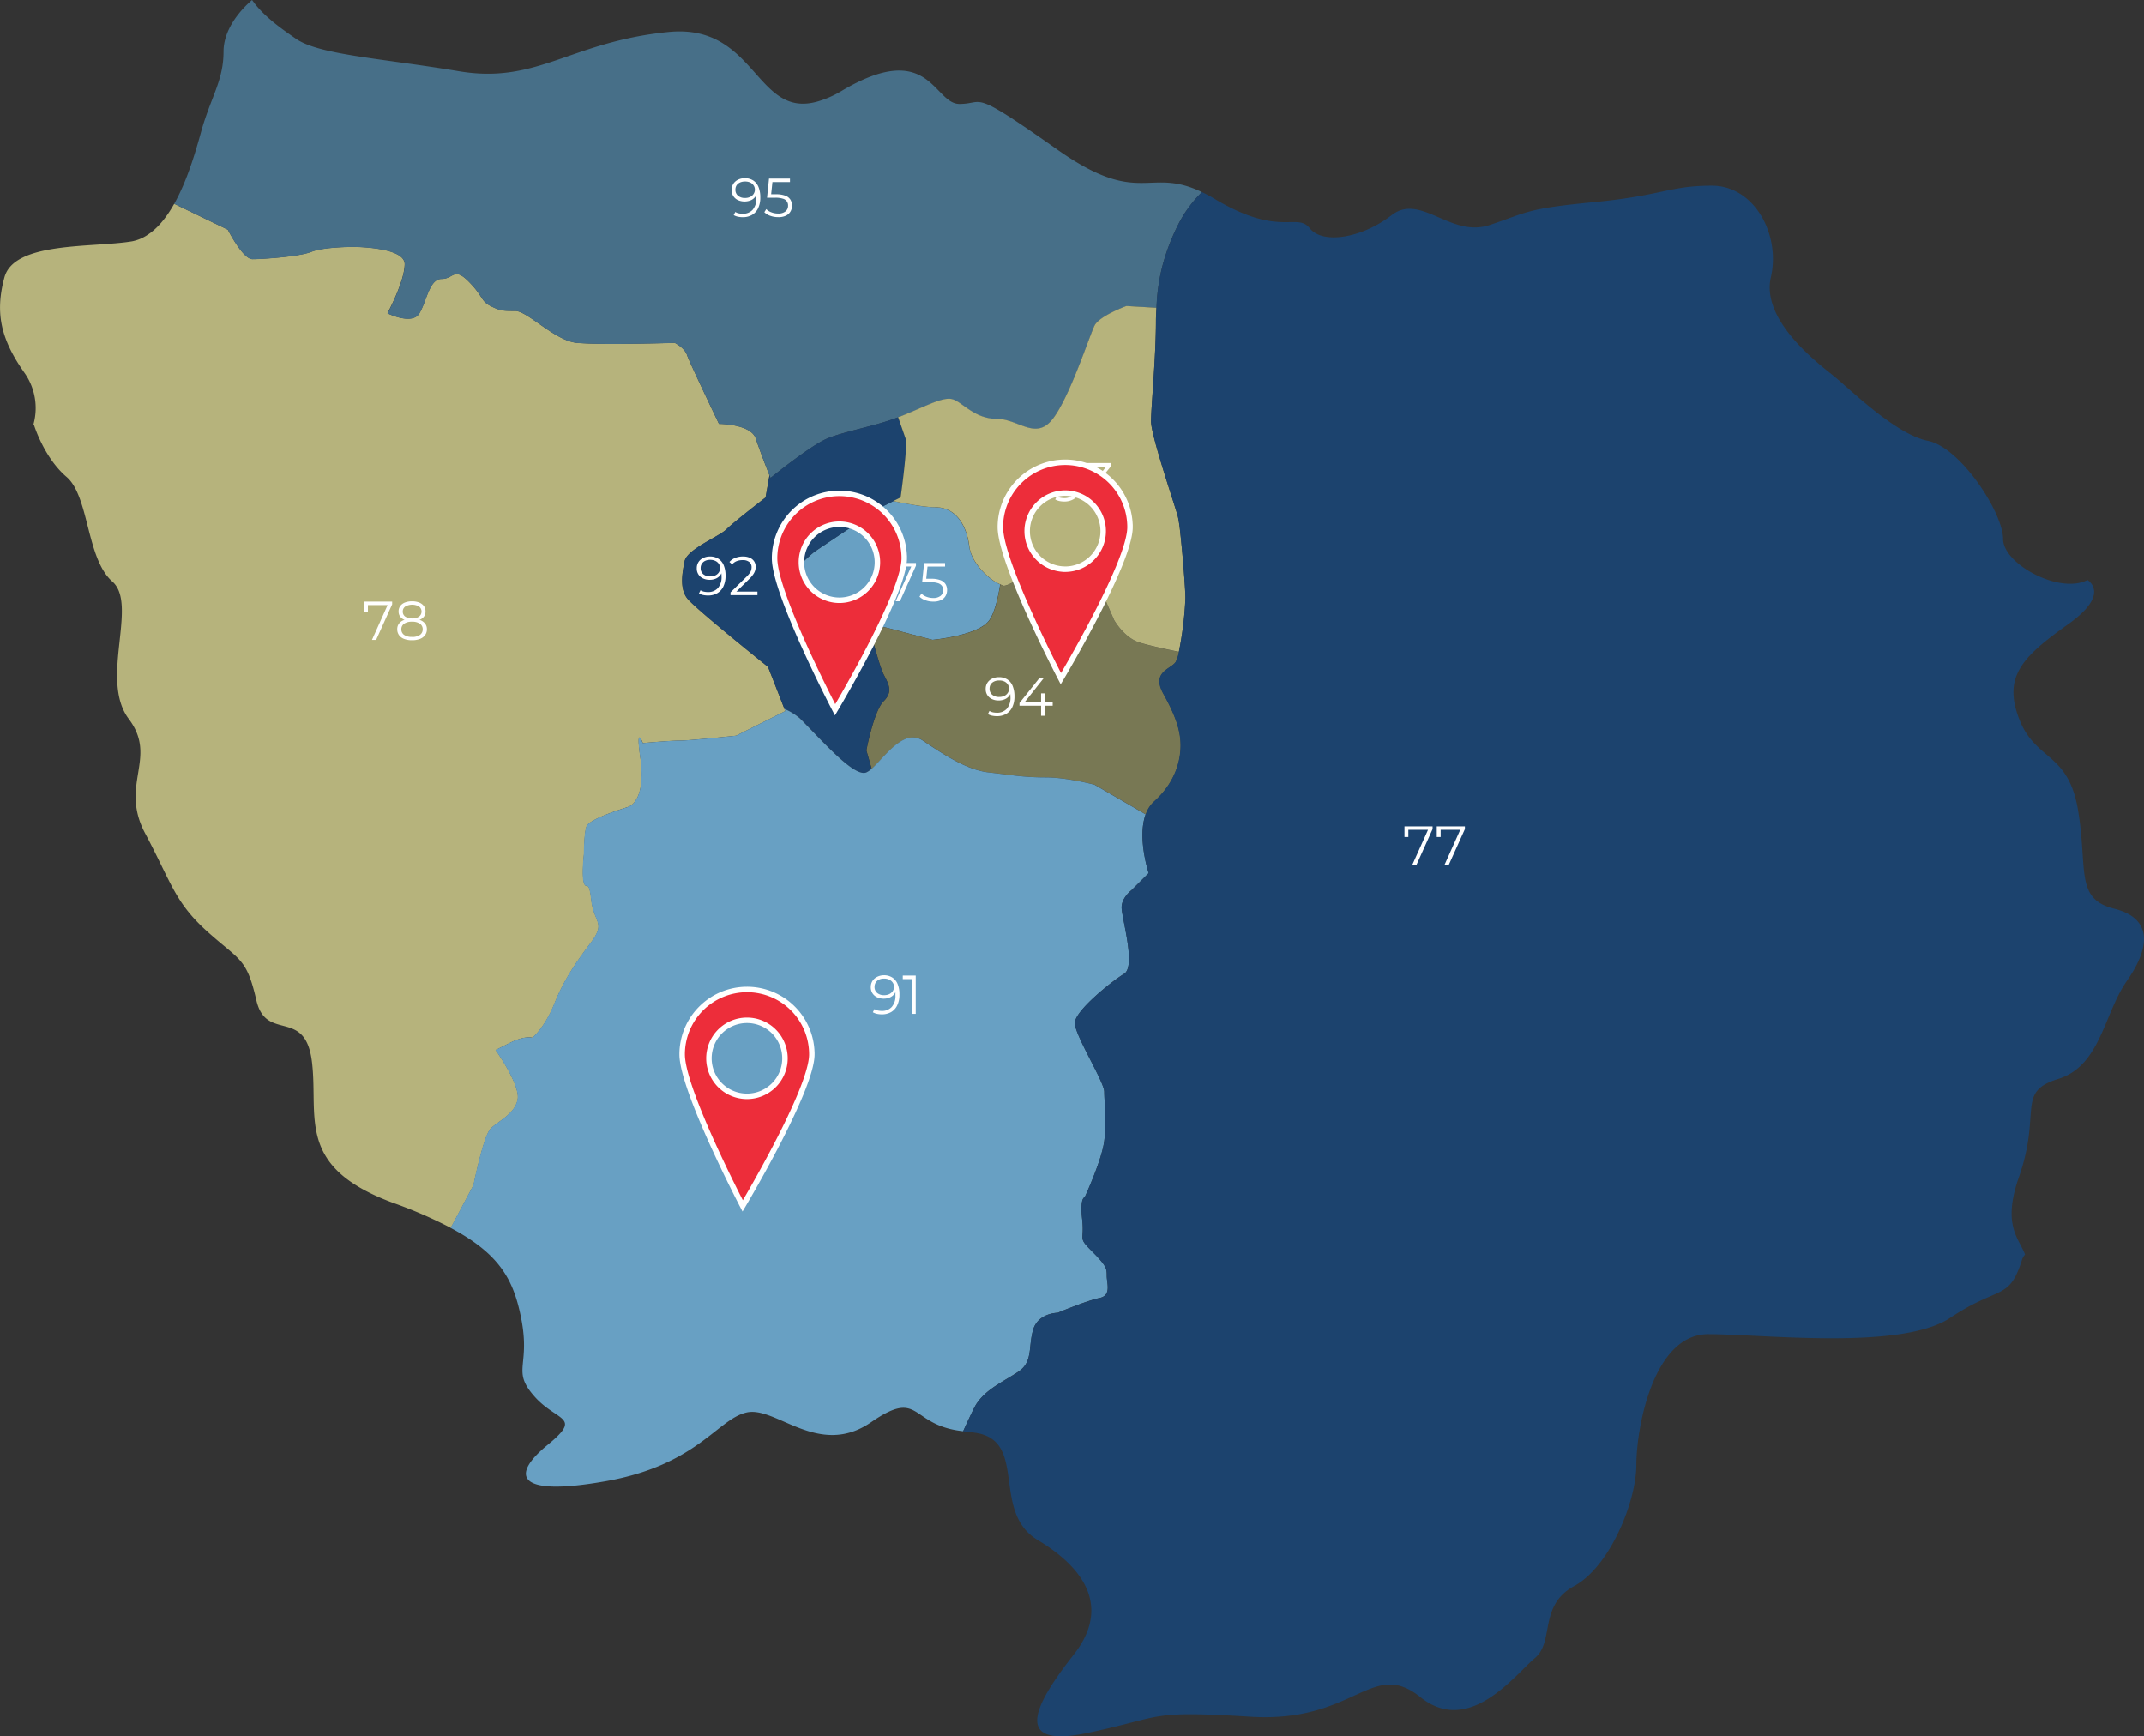 <svg xmlns="http://www.w3.org/2000/svg" viewBox="0 0 783.9 634.69"><rect x="0" y="0" width="783.9" height="634.69" fill="#333333" stroke="none"/><defs><style>.cls-1{fill:#68a0c3;}.cls-1,.cls-2,.cls-3,.cls-4,.cls-5{fill-rule:evenodd;}.cls-2{fill:#b6b37c;}.cls-3{fill:#476f88;}.cls-4{fill:#787854;}.cls-5{fill:#1c436e;}.cls-6{fill:#fff;}.cls-7{fill:#ed2d3a;stroke:#fff;stroke-miterlimit:10;stroke-width:2px;}</style></defs><g id="Cities"><path class="cls-1" d="M297.88,201.61s-9,7.19-8.07,9.89,9,9.86,9,9.86l18.84,7.19v0l6.28.86,17,4.49s16.69-1.48,20.76-7.15c1.94-2.71,3.21-8.15,4-13.11-3.45-1.27-10.52-7.42-11.32-13.84-.91-7.18-4.49-14.37-12.57-14.37-3.6,0-9.63-1.07-15.25-2.25l-4.49,2.25Z"/><path class="cls-2" d="M286.8,259.15l-6-15.34s-26.93-21.55-29.61-25.13-1.8-9-.9-13.47,12.56-9,15.25-11.67,14.36-11.67,14.36-11.67l1.43-8.1c-.94-2.36-3.55-9.05-5-13.44-1.78-5.39-13.47-5.39-13.47-5.39s-10.77-22.44-11.66-25.13-4.5-4.49-4.5-4.49-24.13.76-33.89.13c-.68,0-1.49-.07-2-.13-8.08-.89-18-11.67-22.44-11.67s-5.39,0-9-1.79-2.68-3.6-8.07-9-5.4-.9-9.88-.9-5.39,8.08-8.08,12.56-11.68,0-11.68,0,6.3-11.66,6.3-18-18.86-6.28-18.86-6.28-10.77,0-15.25,1.8-18,2.69-21.55,2.69-9-10.77-9-10.77L63.69,74.5c-2.65,4.71-5.82,8.8-9.61,11.27a15.26,15.26,0,0,1-5.84,2.46c-14.35,2.39-43.06,0-46.62,13.16S.42,124.1,8.78,136.07a22.3,22.3,0,0,1,3.45,19.07l.15.06s3.59,12,11.94,19.13,7.2,29.9,16.76,38.27-4.8,35.87,6,50.22-3.57,23.92,6,41.86,10.75,25.11,22.71,35.86,14.36,9.57,17.94,25.12,17.95,2.39,20.35,22.72c.61,5.15.52,10.16.63,15,.36,14.15,2.49,26.63,29.27,36.45a165.92,165.92,0,0,1,20.86,9.06l8.32-15.66s3.6-17.95,6.28-20.64,9-5.39,9.88-10.78-8.08-17.95-8.08-17.95l5.39-2.69c5.39-2.7,8.07-1.79,8.07-1.79s4.49-3.6,8.08-12.57,8.08-15.26,13.46-22.44.9-7.18,0-15.26-1.78-3.6-2.68-6.28,0-10.77,0-10.77,0-7.19.9-9.88S227,295.86,229.66,295c1.94-.65,4.33-3.24,4.86-9.35a40.14,40.14,0,0,0-.37-8.6c-1.8-12.57.9-5.39.9-5.39s9.87-.9,13.47-.9,20.63-1.8,20.63-1.8l18-9Z"/><path class="cls-3" d="M386.67,54.75C354.4,32,360.36,38,350.81,38s-10.76-23.91-43.06-4.78a36.76,36.76,0,0,1-8.94,3.92C276.1,43.47,276.48,8.49,244.36,11.7c-35.87,3.59-47.83,19.14-76.52,14.35s-51.42-6-59.81-12C103.68,11,96.47,6.2,92.17,0,90.7,1.23,81.73,9,81.73,18.87c0,10.77-4.79,16.75-8.36,29.9-2,7.16-5,17.44-9.68,25.73L83.34,84s5.38,10.77,9,10.77,17.07-.89,21.55-2.69,15.25-1.8,15.25-1.8,18.86,0,18.86,6.28-6.3,18-6.3,18,9,4.49,11.68,0S157,102,161.44,102s4.48-4.48,9.88.9,4.47,7.19,8.07,9,4.5,1.79,9,1.79,14.36,10.78,22.44,11.67c.52.06,1.33.09,2,.13,9.76.63,33.89-.13,33.89-.13s3.6,1.8,4.5,4.49,11.66,25.13,11.66,25.13,11.69,0,13.47,5.39c1.46,4.39,4.07,11.08,5,13.44.21.54.38.92.38.92s14.36-11.67,20.64-14.36c3.85-1.65,9.71-3,15.73-4.6a101.74,101.74,0,0,0,10.28-3.18c.29-.11.63-.19.91-.3,9-3.59,15.26-7.19,18.86-6.29s8.08,7.18,16.15,7.18,14.38,8.08,20.64,0,13.48-30.51,15.26-34.1,11.68-7.18,11.68-7.18l11,.65A69.62,69.62,0,0,1,425.35,96a77.41,77.41,0,0,1,5.37-13.76,44.51,44.51,0,0,1,8.76-12C419.87,60.78,416.76,75.92,386.67,54.75Z"/><path class="cls-4" d="M407.38,226.75l-6.27-14.36L379.55,207s-9.87,7.18-12.56,7.18a6.4,6.4,0,0,1-1.24-.51c-.82,5-2.09,10.4-4,13.11-4.07,5.67-20.76,7.15-20.76,7.15l-17-4.49-6.28-.86c.06.24,3.6,14.36,5.38,17.92s3.6,6.28,0,9.87-6.29,17.95-6.29,17.95l1.93,6.76c4.67-4.1,11.7-15,18.73-10.35,8.07,5.39,16.16,10.77,24.24,11.67s12.56,1.8,20.63,1.8,17.95,2.69,17.95,2.69l18.69,10.84a11.15,11.15,0,0,1,2.87-4.56c8.07-7.17,9.86-15.26,9.86-20.64s-1.79-10.77-6.27-18.85,2.67-9,4.48-11.67a13.55,13.55,0,0,0,1.19-3.69c-4.66-.95-11.36-2.39-14.66-3.49C411,233,407.38,226.75,407.38,226.75Z"/><path class="cls-5" d="M331.09,160.33c-.27-.77-1.34-3.86-2.71-7.78a101.74,101.74,0,0,1-10.28,3.18c-6,1.6-11.88,3-15.73,4.6-6.28,2.69-20.64,14.36-20.64,14.36s-.17-.38-.38-.92l-1.43,8.1s-11.68,9-14.36,11.67-14.35,7.18-15.25,11.67-1.79,9.88.9,13.47,29.61,25.13,29.61,25.13l6,15.34a22.07,22.07,0,0,1,5.69,3.51c1.85,1.85,3.9,4,6,6.16,7.07,7.29,14.77,15,18.23,13.58a7.22,7.22,0,0,0,1.93-1.32l-1.93-6.76s2.7-14.36,6.29-17.95,1.8-6.28,0-9.87-5.32-17.68-5.38-17.92v0l-18.84-7.19s-8.08-7.18-9-9.86,8.07-9.89,8.07-9.89l24.24-16.15,4.49-2.25,2.68-1.34S332,163,331.09,160.33Z"/><path class="cls-1" d="M418.89,297.73,400.2,286.89s-9.87-2.69-17.95-2.69-12.57-.9-20.63-1.8-16.17-6.28-24.24-11.67c-7-4.69-14.06,6.25-18.73,10.35a7.22,7.22,0,0,1-1.93,1.32c-3.46,1.38-11.16-6.29-18.23-13.58-2.1-2.17-4.15-4.31-6-6.16a22.07,22.07,0,0,0-5.69-3.51l.31.81-18,9s-17,1.8-20.63,1.8-13.47.9-13.47.9-2.7-7.18-.9,5.39a40.14,40.14,0,0,1,.37,8.6c-.53,6.11-2.92,8.7-4.86,9.35-2.69.89-14.35,4.48-15.25,7.18s-.9,9.88-.9,9.88-.91,8.08,0,10.77,1.78-1.8,2.68,6.28,5.38,8.07,0,15.26-9.86,13.47-13.46,22.44-8.08,12.57-8.08,12.57-2.68-.91-8.07,1.79l-5.39,2.69s9,12.57,8.08,17.95-7.2,8.08-9.88,10.78-6.28,20.64-6.28,20.64l-8.32,15.66c18.08,9.58,23,19.09,25.76,32.79,3.59,17.94-3.59,19.13,4.79,28.7s17.95,7.17,4.8,17.94-12,19.13,21.5,13.15,40.67-22.72,51.42-25.11,26.3,16.74,45.45,3.59c18.41-12.66,13.82,1.13,33.68,3.27,2.34-5.14,4.16-9,4.93-10.1,3.6-5.39,9.87-8.08,15.26-11.67s3.6-9,5.38-15.25,9-6.29,9-6.29,10.77-4.49,15.26-5.39,2.69-5.39,2.69-8.07,0-3.6-5.39-9-2.69-3.59-3.59-11.67.9-8.08.9-8.08,6.27-13.46,7.17-20.64,0-14.36,0-17.95S393,378.45,393,374,406.49,358.7,411,356c2.75-1.65,1.8-9,.64-15.28-.73-4-1.53-7.57-1.53-9,0-3.6,3.59-6.29,3.59-6.29L420,319.2S415.74,306.25,418.89,297.73Z"/><path class="cls-2" d="M431.49,194.28a51.87,51.87,0,0,0-.77-5.23c-.89-3.6-9.86-29.62-9.86-35s1.79-23.33,1.79-36.8c0-1.7.13-3.17.19-4.73l-11-.65S402,115.45,400.2,119s-9,26-15.26,34.1-12.56,0-20.64,0-12.56-6.28-16.15-7.18-9.87,2.7-18.86,6.29c-.28.11-.62.19-.91.3,1.37,3.92,2.44,7,2.71,7.78.9,2.69-1.8,21.54-1.8,21.54l-2.68,1.34c5.62,1.18,11.65,2.25,15.25,2.25,8.08,0,11.66,7.19,12.57,14.37.8,6.42,7.87,12.57,11.32,13.84a6.4,6.4,0,0,0,1.24.51c2.69,0,12.56-7.18,12.56-7.18l21.56,5.39,6.27,14.36s3.59,6.28,9,8.08c3.3,1.1,10,2.54,14.66,3.49a125.14,125.14,0,0,0,2.4-19.64C433.42,215.26,432.38,202,431.49,194.28Z"/><path class="cls-5" d="M772.94,332.18c-14.35-3.59-9.58-14.35-13.14-35.88s-15.56-17.94-21.55-33.48,1.2-22.72,18-34.68c13.49-9.63,9.17-14.55,7-16.12-10.16,5.37-30.88-5.81-30.88-15,0-9.57-15.54-33.48-27.5-35.87s-28.7-19.13-34.69-23.92-26.31-20.32-22.71-35.87-6-33.48-21.55-33.48-17.91,3.58-43,6-23.91,3.59-38.27,8.38c-9.32,3.1-17.11-2.8-24.38-5.07-3.93-1.23-7.71-1.45-11.48,1.48-10.79,8.36-25.13,10.76-29.9,4.78S468,87,444.07,72.69c-1.62-1-3.14-1.77-4.59-2.47a44.51,44.51,0,0,0-8.76,12A77.41,77.41,0,0,0,425.35,96a69.62,69.62,0,0,0-2.51,16.52c-.06,1.56-.19,3-.19,4.73,0,13.47-1.79,31.42-1.79,36.8s9,31.41,9.86,35a51.87,51.87,0,0,1,.77,5.23c.89,7.75,1.93,21,1.93,24.4a125.14,125.14,0,0,1-2.4,19.64,13.55,13.55,0,0,1-1.19,3.69c-1.81,2.69-9,3.59-4.48,11.67s6.27,13.46,6.27,18.85-1.79,13.47-9.86,20.64a11.15,11.15,0,0,0-2.87,4.56c-3.15,8.52,1.07,21.47,1.07,21.47l-6.28,6.28s-3.59,2.69-3.59,6.29c0,1.39.8,5,1.53,9,1.16,6.29,2.11,13.63-.64,15.28-4.49,2.69-18,13.47-18,17.95s10.77,21.54,10.77,25.14.91,10.76,0,17.95-7.17,20.64-7.17,20.64-1.81,0-.9,8.08-1.78,6.28,3.59,11.67,5.39,6.29,5.39,9,1.8,7.17-2.69,8.07-15.26,5.39-15.26,5.39-7.2,0-9,6.29,0,11.65-5.38,15.25-11.66,6.28-15.26,11.67c-.77,1.14-2.59,5-4.93,10.1.79.09,1.35.27,2.21.32,22.71,1.19,7.15,28.69,25.1,39.45s26.3,25.12,13.16,41.85-23.91,34.69,4.77,28.7c18.88-3.93,22.3-6.3,33.28-6.79,5.7-.24,13.43,0,26.51.82,23,1.43,34.3-6.58,43.57-10.13,6.18-2.38,11.45-2.79,18.63,3,17.94,14.35,34.66-8.36,41.86-14.35s1.19-19.13,14.35-26.31,22.71-31.09,22.71-44.24,6-47.83,26.3-47.83,70.55,6,88.5-6,21.52-6,26.31-21.53a6.57,6.57,0,0,1,1-1.57c-2.22-6-8.41-10.65-2.24-28.31,8.39-23.92-1.19-31.1,14.35-35.89,9.17-2.81,13.33-10.65,16.93-19,2.5-5.83,4.75-11.92,8.18-16.82C786.1,346.52,787.29,335.77,772.94,332.18Z"/><path class="cls-6" d="M516.41,316.08l6-13.35.44.63h-8.66l.74-.7V306h-1.42v-3.9h10.28v1l-5.86,13Z"/><path class="cls-6" d="M528.19,316.08l6-13.35.44.63H526l.74-.7V306h-1.42v-3.9h10.28v1l-5.86,13Z"/><path class="cls-6" d="M323.12,356.53a5.59,5.59,0,0,1,3.14.83,5.09,5.09,0,0,1,1.94,2.39,9.69,9.69,0,0,1,.66,3.78,8.85,8.85,0,0,1-.81,4A5.62,5.62,0,0,1,325.8,370a6.69,6.69,0,0,1-3.34.82,8.69,8.69,0,0,1-1.79-.18,5.39,5.39,0,0,1-1.53-.58l.58-1.16a3.58,3.58,0,0,0,1.25.51,7.19,7.19,0,0,0,1.47.15,4.71,4.71,0,0,0,3.61-1.44,6.09,6.09,0,0,0,1.35-4.3c0-.31,0-.68,0-1.1a6.26,6.26,0,0,0-.23-1.28l.5.38a3.58,3.58,0,0,1-.85,1.77,4.26,4.26,0,0,1-1.6,1.11,6,6,0,0,1-4.56-.14,4.1,4.1,0,0,1-1.67-1.46,4.05,4.05,0,0,1-.6-2.22,4.14,4.14,0,0,1,.62-2.28,4.2,4.2,0,0,1,1.71-1.49A5.47,5.47,0,0,1,323.12,356.53Zm.06,1.22a4,4,0,0,0-1.77.37,2.87,2.87,0,0,0-1.21,1.05,2.93,2.93,0,0,0-.44,1.62,2.77,2.77,0,0,0,.95,2.2,3.85,3.85,0,0,0,2.57.82,4.31,4.31,0,0,0,1.89-.4,3.15,3.15,0,0,0,1.26-1.1,2.84,2.84,0,0,0,.45-1.56,2.72,2.72,0,0,0-.42-1.46,3,3,0,0,0-1.24-1.11A4.28,4.28,0,0,0,323.18,357.75Z"/><path class="cls-6" d="M333.38,370.65v-13.4l.64.68h-3.94v-1.28h4.74v14Z"/><path class="cls-6" d="M136,233.93l6-13.36.44.64h-8.66l.74-.7v3.32h-1.42v-3.9h10.28v1l-5.86,13Z"/><path class="cls-6" d="M150.64,234.05a7.84,7.84,0,0,1-2.89-.48,4,4,0,0,1-1.86-1.39,3.62,3.62,0,0,1-.65-2.15,3.35,3.35,0,0,1,.63-2.05,4,4,0,0,1,1.84-1.31,9.53,9.53,0,0,1,5.85,0,4.1,4.1,0,0,1,1.87,1.31,3.3,3.3,0,0,1,.65,2.05,3.56,3.56,0,0,1-.66,2.15,4.1,4.1,0,0,1-1.88,1.39A7.9,7.9,0,0,1,150.64,234.05Zm0-7a7.4,7.4,0,0,1-2.65-.42,3.6,3.6,0,0,1-1.67-1.21,3.1,3.1,0,0,1-.58-1.89,3.25,3.25,0,0,1,.61-2,3.86,3.86,0,0,1,1.71-1.27,7,7,0,0,1,2.58-.44,7.06,7.06,0,0,1,2.59.44,3.86,3.86,0,0,1,1.73,1.27,3.25,3.25,0,0,1,.62,2,3.1,3.1,0,0,1-.58,1.89,3.61,3.61,0,0,1-1.69,1.21A7.56,7.56,0,0,1,150.64,227Zm0,5.8a4.86,4.86,0,0,0,2.91-.76,2.41,2.41,0,0,0,1-2.06,2.38,2.38,0,0,0-1-2,4.93,4.93,0,0,0-2.91-.75,4.88,4.88,0,0,0-2.9.75,2.4,2.4,0,0,0-1,2,2.43,2.43,0,0,0,1,2.06A4.81,4.81,0,0,0,150.64,232.83Zm0-6.76a4.26,4.26,0,0,0,2.56-.68,2.29,2.29,0,0,0,0-3.69,5.09,5.09,0,0,0-5,0,2.14,2.14,0,0,0-.94,1.85,2.17,2.17,0,0,0,.91,1.84A4.22,4.22,0,0,0,150.64,226.07Z"/><path class="cls-6" d="M272.24,65.14a5.67,5.67,0,0,1,3.14.83,5.14,5.14,0,0,1,1.94,2.39,9.69,9.69,0,0,1,.66,3.78,8.82,8.82,0,0,1-.81,4,5.56,5.56,0,0,1-2.25,2.44,6.59,6.59,0,0,1-3.34.82,8.69,8.69,0,0,1-1.79-.18,5.11,5.11,0,0,1-1.53-.58l.58-1.16a3.58,3.58,0,0,0,1.25.51,7.19,7.19,0,0,0,1.47.15,4.71,4.71,0,0,0,3.61-1.44,6.08,6.08,0,0,0,1.35-4.3c0-.3,0-.67,0-1.1a6.51,6.51,0,0,0-.23-1.28l.5.38a3.5,3.5,0,0,1-.85,1.77,4,4,0,0,1-1.6,1.11,6,6,0,0,1-4.56-.14,4,4,0,0,1-1.67-1.46,4,4,0,0,1-.6-2.22,4.14,4.14,0,0,1,.62-2.28,4.28,4.28,0,0,1,1.71-1.49A5.61,5.61,0,0,1,272.24,65.14Zm.06,1.22a4.18,4.18,0,0,0-1.77.37,3,3,0,0,0-1.21,1,3,3,0,0,0-.44,1.62,2.76,2.76,0,0,0,.95,2.2,3.79,3.79,0,0,0,2.57.82,4.18,4.18,0,0,0,1.89-.4,3,3,0,0,0,1.26-1.1,2.79,2.79,0,0,0,.45-1.56,2.75,2.75,0,0,0-.42-1.46,3.14,3.14,0,0,0-1.24-1.11A4.4,4.4,0,0,0,272.3,66.36Z"/><path class="cls-6" d="M284.48,79.38a8.31,8.31,0,0,1-2.86-.49,5.6,5.6,0,0,1-2.16-1.31l.7-1.14A4.92,4.92,0,0,0,282,77.6a6.6,6.6,0,0,0,2.49.46,4.06,4.06,0,0,0,2.71-.79,2.57,2.57,0,0,0,.93-2.07,2.49,2.49,0,0,0-1.88-2.56,8.68,8.68,0,0,0-2.8-.36h-3l.72-7h7.66v1.28h-7.08l.74-.7-.62,5.88-.74-.72h2.62a9.3,9.3,0,0,1,3.4.52A3.7,3.7,0,0,1,289,73a4.09,4.09,0,0,1,.57,2.17,4.13,4.13,0,0,1-.56,2.15,3.8,3.8,0,0,1-1.68,1.53A6.22,6.22,0,0,1,284.48,79.38Z"/><path class="cls-6" d="M389.79,169.09a5.67,5.67,0,0,1,3.14.83,5.14,5.14,0,0,1,1.94,2.39,9.69,9.69,0,0,1,.66,3.78,8.82,8.82,0,0,1-.81,4,5.56,5.56,0,0,1-2.25,2.44,6.59,6.59,0,0,1-3.34.82,8.69,8.69,0,0,1-1.79-.18,5.11,5.11,0,0,1-1.53-.58l.58-1.16a3.58,3.58,0,0,0,1.25.51,7.19,7.19,0,0,0,1.47.15,4.71,4.71,0,0,0,3.61-1.44,6.08,6.08,0,0,0,1.35-4.3c0-.3,0-.67-.05-1.1a6.51,6.51,0,0,0-.23-1.28l.5.38a3.5,3.5,0,0,1-.85,1.77,4,4,0,0,1-1.6,1.11,6,6,0,0,1-4.56-.14,4,4,0,0,1-1.67-1.46,4,4,0,0,1-.6-2.22,4.14,4.14,0,0,1,.62-2.28,4.28,4.28,0,0,1,1.71-1.49A5.61,5.61,0,0,1,389.79,169.09Zm.06,1.22a4.18,4.18,0,0,0-1.77.37,3,3,0,0,0-1.21,1,3,3,0,0,0-.44,1.62,2.76,2.76,0,0,0,.95,2.2,3.79,3.79,0,0,0,2.57.82,4.18,4.18,0,0,0,1.89-.4,3,3,0,0,0,1.26-1.1,2.79,2.79,0,0,0,.45-1.56,2.75,2.75,0,0,0-.42-1.46,3.14,3.14,0,0,0-1.24-1.11A4.4,4.4,0,0,0,389.85,170.31Z"/><path class="cls-6" d="M401.79,183.33a8.28,8.28,0,0,1-2.87-.49,5.72,5.72,0,0,1-2.17-1.31l.7-1.14a5.19,5.19,0,0,0,1.83,1.16,6.67,6.67,0,0,0,2.51.46,4.1,4.1,0,0,0,2.67-.76,2.48,2.48,0,0,0,.93-2,2.52,2.52,0,0,0-.91-2,4.46,4.46,0,0,0-2.87-.76h-1v-1.06l4.32-5.42.2.56h-7.8v-1.28h9v1L402,175.65l-.7-.46h.54a5.53,5.53,0,0,1,3.77,1.12,3.68,3.68,0,0,1,1.25,2.88,4,4,0,0,1-.56,2.12,3.74,3.74,0,0,1-1.69,1.48A6.52,6.52,0,0,1,401.79,183.33Z"/><path class="cls-6" d="M327.48,219.81l6-13.36.44.64H325.3l.74-.7v3.32h-1.42v-3.9H334.9v1l-5.86,13Z"/><path class="cls-6" d="M341.22,219.93a8.31,8.31,0,0,1-2.86-.49,5.57,5.57,0,0,1-2.16-1.31l.7-1.14a5,5,0,0,0,1.81,1.16,6.6,6.6,0,0,0,2.49.46,4.06,4.06,0,0,0,2.71-.79,2.59,2.59,0,0,0,.93-2.07,2.71,2.71,0,0,0-.43-1.55,2.8,2.8,0,0,0-1.45-1,8.68,8.68,0,0,0-2.8-.36h-3l.72-7h7.66v1.28h-7.08l.74-.7-.62,5.88-.74-.72h2.62a9.13,9.13,0,0,1,3.4.52,3.75,3.75,0,0,1,1.85,1.45,4.06,4.06,0,0,1,.57,2.17,4.26,4.26,0,0,1-.56,2.15,3.8,3.8,0,0,1-1.68,1.53A6.38,6.38,0,0,1,341.22,219.93Z"/><path class="cls-6" d="M259.53,203.44a5.67,5.67,0,0,1,3.14.83,5.15,5.15,0,0,1,1.94,2.39,9.69,9.69,0,0,1,.66,3.78,8.85,8.85,0,0,1-.81,4,5.62,5.62,0,0,1-2.25,2.44,6.59,6.59,0,0,1-3.34.82,8.62,8.62,0,0,1-1.79-.18,4.91,4.91,0,0,1-1.53-.58l.58-1.16a3.58,3.58,0,0,0,1.25.51,7,7,0,0,0,1.47.15,4.71,4.71,0,0,0,3.61-1.44,6.08,6.08,0,0,0,1.35-4.3c0-.31,0-.67-.05-1.1a6.38,6.38,0,0,0-.23-1.28l.5.38a3.67,3.67,0,0,1-.85,1.77,4.12,4.12,0,0,1-1.6,1.11,5.7,5.7,0,0,1-2.11.38,5.48,5.48,0,0,1-2.45-.52,3.89,3.89,0,0,1-2.27-3.68,4.14,4.14,0,0,1,.62-2.28,4.08,4.08,0,0,1,1.71-1.49A5.58,5.58,0,0,1,259.53,203.44Zm.06,1.22a4,4,0,0,0-1.77.37,2.82,2.82,0,0,0-1.65,2.67,2.77,2.77,0,0,0,.95,2.2,3.78,3.78,0,0,0,2.57.82,4.18,4.18,0,0,0,1.89-.4,3.08,3.08,0,0,0,1.26-1.1,2.84,2.84,0,0,0,.45-1.56,2.72,2.72,0,0,0-.42-1.46,3.14,3.14,0,0,0-1.24-1.11A4.34,4.34,0,0,0,259.59,204.66Z"/><path class="cls-6" d="M267.09,217.56v-1l5.82-5.7a10,10,0,0,0,1.2-1.37,3.53,3.53,0,0,0,.54-1.11,3.92,3.92,0,0,0,.14-1,2.4,2.4,0,0,0-.83-1.92,3.69,3.69,0,0,0-2.45-.7,5.91,5.91,0,0,0-2.19.38,4.12,4.12,0,0,0-1.63,1.18l-1-.88a5.44,5.44,0,0,1,2.1-1.48,7.47,7.47,0,0,1,2.86-.52,6.14,6.14,0,0,1,2.46.45,3.62,3.62,0,0,1,1.61,1.31,3.57,3.57,0,0,1,.57,2,4.72,4.72,0,0,1-.19,1.34,5.07,5.07,0,0,1-.68,1.39A10.65,10.65,0,0,1,274,211.6l-5.34,5.24-.4-.56h8.68v1.28Z"/><path class="cls-6" d="M365.17,247.56a5.67,5.67,0,0,1,3.14.83,5.09,5.09,0,0,1,1.94,2.39,9.69,9.69,0,0,1,.66,3.78,8.85,8.85,0,0,1-.81,4,5.62,5.62,0,0,1-2.25,2.44,6.59,6.59,0,0,1-3.34.82,8.69,8.69,0,0,1-1.79-.18,5.11,5.11,0,0,1-1.53-.58l.58-1.16a3.58,3.58,0,0,0,1.25.51,7.19,7.19,0,0,0,1.47.15,4.71,4.71,0,0,0,3.61-1.44,6.08,6.08,0,0,0,1.35-4.3c0-.31,0-.67-.05-1.1a6.38,6.38,0,0,0-.23-1.28l.5.38a3.58,3.58,0,0,1-.85,1.77,4,4,0,0,1-1.6,1.11,5.66,5.66,0,0,1-2.11.38,5.51,5.51,0,0,1-2.45-.52,3.89,3.89,0,0,1-2.27-3.68,4.14,4.14,0,0,1,.62-2.28,4.2,4.2,0,0,1,1.71-1.49A5.61,5.61,0,0,1,365.17,247.56Zm.06,1.22a4,4,0,0,0-1.77.37,3,3,0,0,0-1.21,1,2.93,2.93,0,0,0-.44,1.62,2.77,2.77,0,0,0,.95,2.2,3.79,3.79,0,0,0,2.57.82,4.18,4.18,0,0,0,1.89-.4,3.08,3.08,0,0,0,1.26-1.1,2.84,2.84,0,0,0,.45-1.56,2.72,2.72,0,0,0-.42-1.46,3.14,3.14,0,0,0-1.24-1.11A4.28,4.28,0,0,0,365.23,248.78Z"/><path class="cls-6" d="M372.75,258v-1l7.42-9.28h1.6L374.41,257l-.78-.24h11.26V258Zm7.9,3.68V258l0-1.28v-3.24h1.4v8.2Z"/><path class="cls-7" d="M306.91,180.37a23.71,23.71,0,0,0-23.71,23.71c0,13.09,22.13,55.41,22.13,55.41s25.29-42.32,25.29-55.41A23.71,23.71,0,0,0,306.91,180.37Zm0,39.07a13.9,13.9,0,1,1,13.9-13.89A13.89,13.89,0,0,1,306.91,219.44Z"/><path class="cls-7" d="M389.46,169a23.71,23.71,0,0,0-23.71,23.71c0,13.09,22.13,55.41,22.13,55.41s25.29-42.32,25.29-55.41A23.7,23.7,0,0,0,389.46,169Zm0,39.07a13.9,13.9,0,1,1,13.9-13.89A13.89,13.89,0,0,1,389.46,208.08Z"/><path class="cls-7" d="M273.12,361.73a23.71,23.71,0,0,0-23.71,23.71c0,13.09,22.13,55.41,22.13,55.41s25.29-42.32,25.29-55.41A23.7,23.7,0,0,0,273.12,361.73Zm0,39.07A13.9,13.9,0,1,1,287,386.91,13.89,13.89,0,0,1,273.12,400.8Z"/></g></svg>